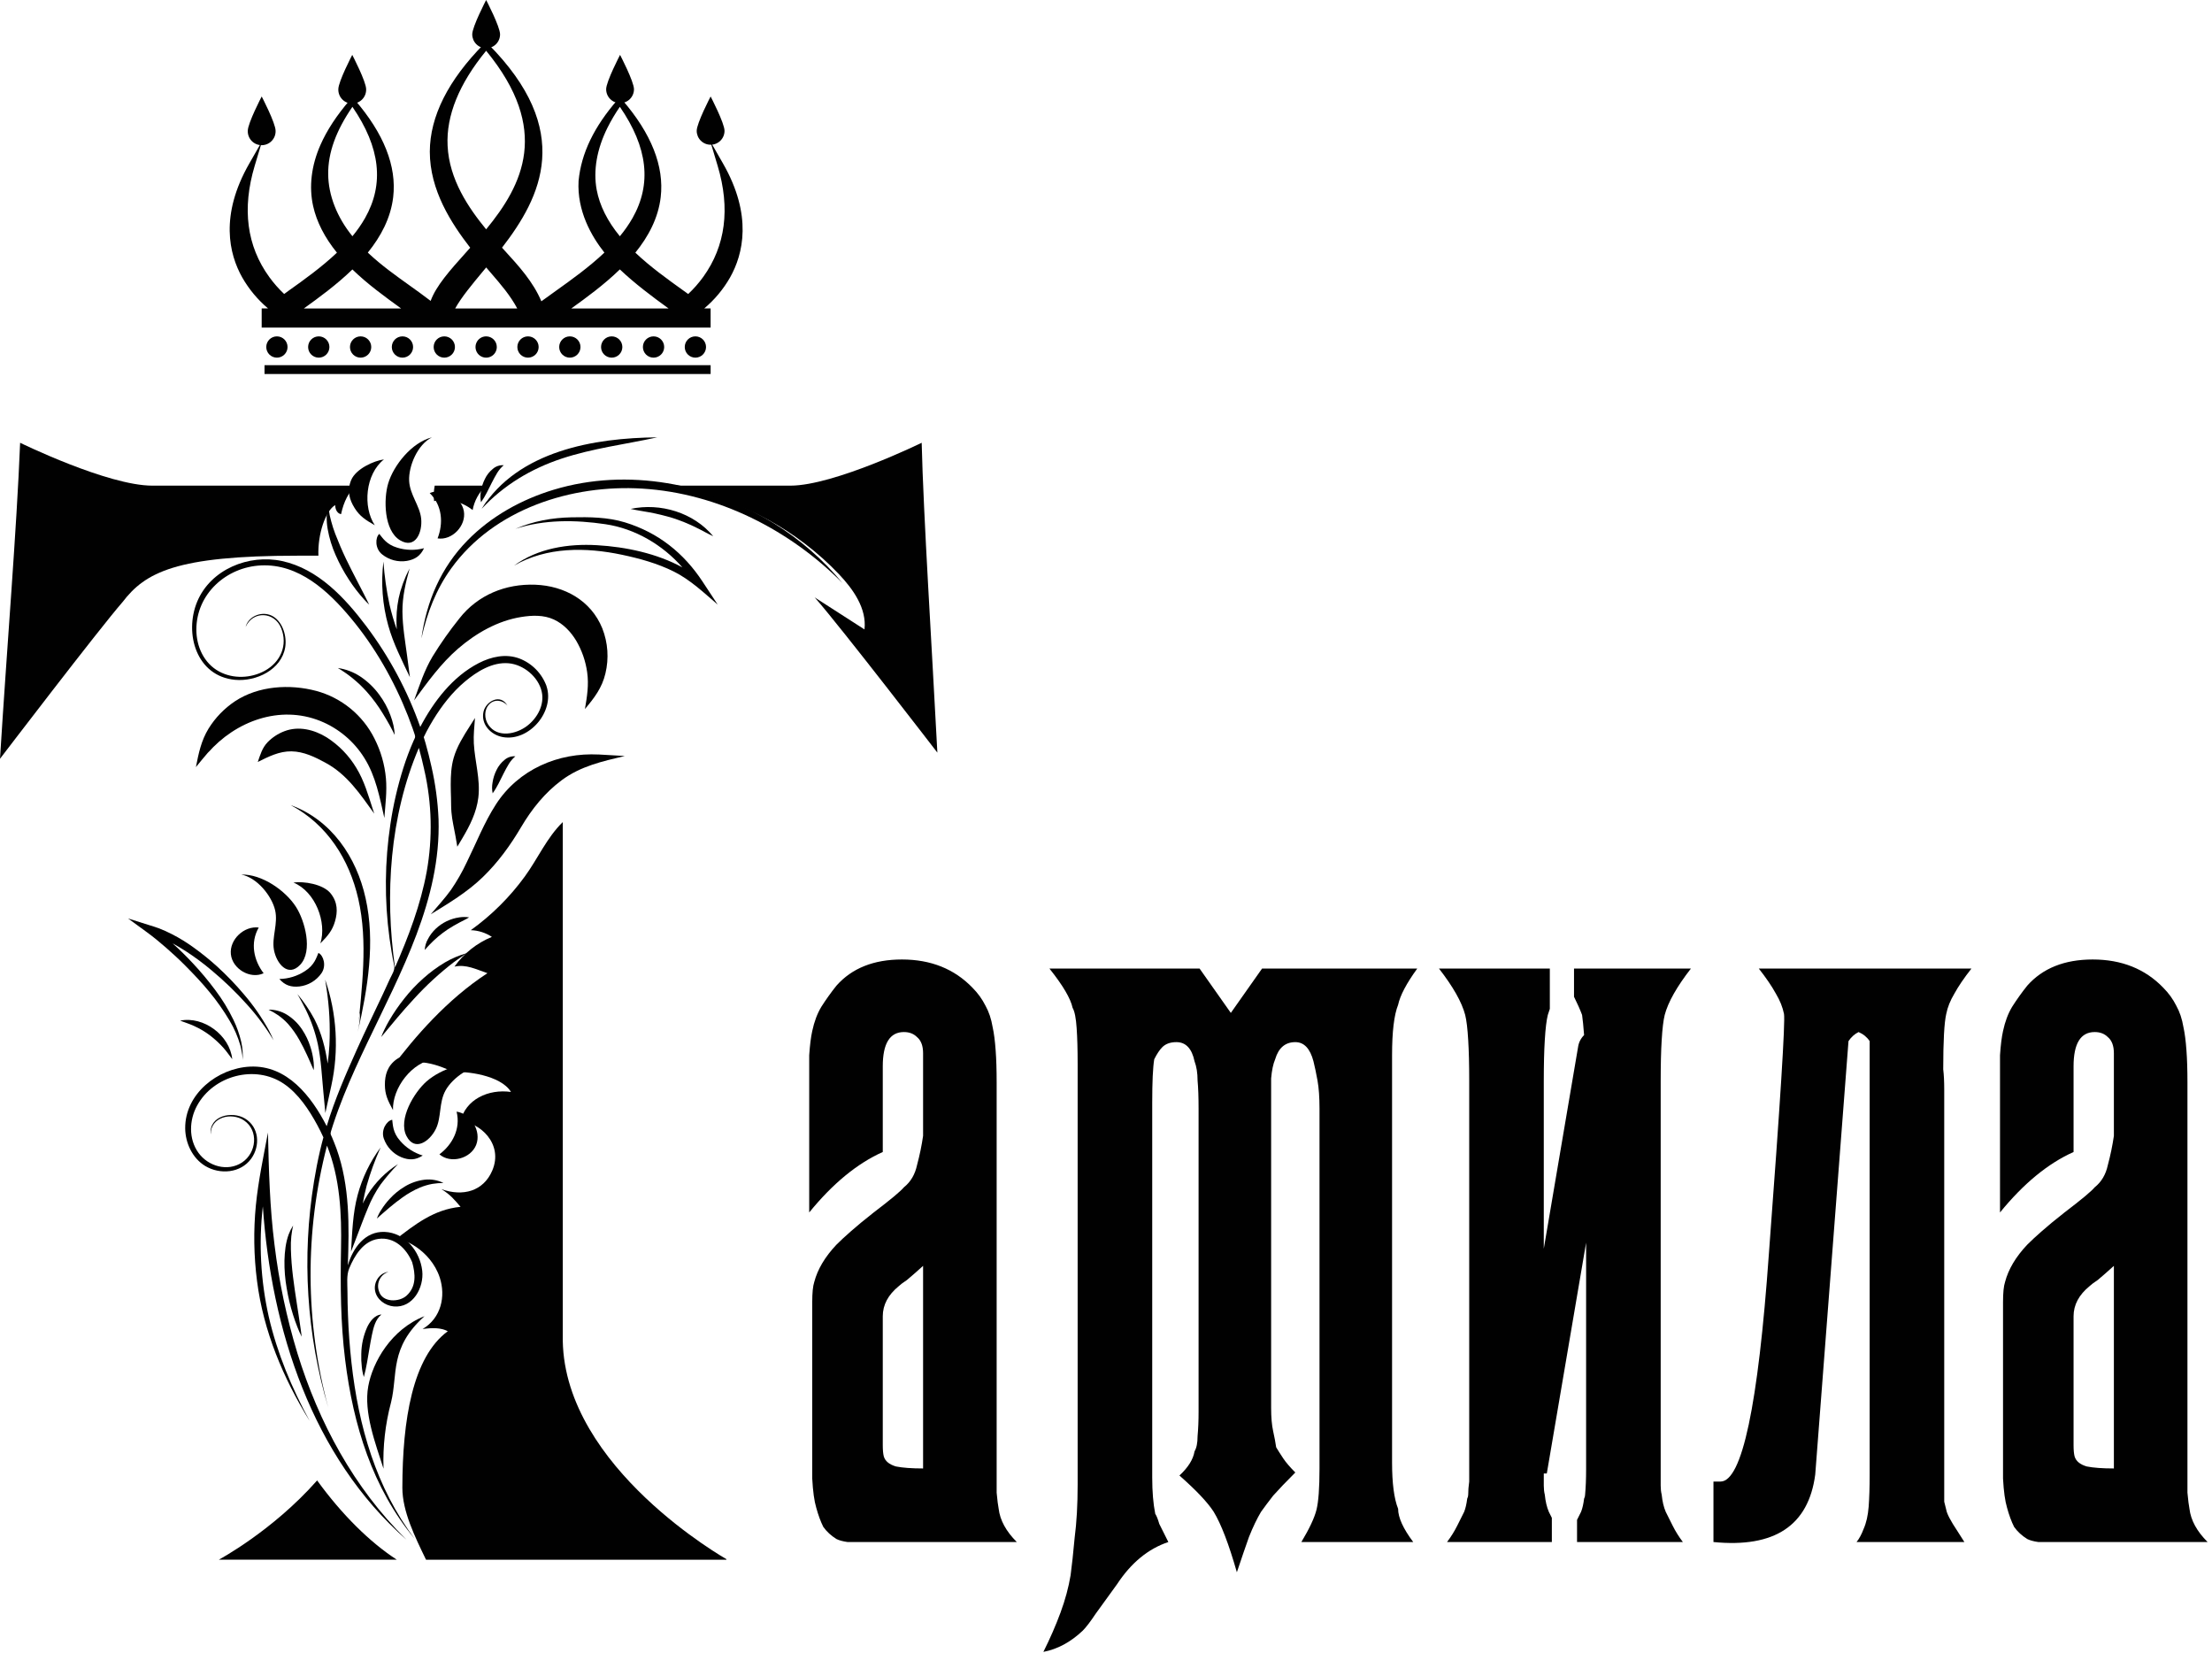 <?xml version="1.0" encoding="UTF-8"?> <svg xmlns="http://www.w3.org/2000/svg" width="439" height="328" viewBox="0 0 439 328" fill="none"> <path d="M179.398 204.8C176.598 204.8 175.198 207.067 175.198 211.6V228.6C170.132 230.867 165.265 234.867 160.598 240.6V216.4C160.598 213.734 160.598 211.4 160.598 209.4C160.732 207.4 160.932 205.8 161.198 204.6C161.598 202.734 162.198 201.134 162.998 199.8C163.932 198.334 164.932 196.934 165.998 195.6C169.065 192.134 173.398 190.4 178.998 190.4C184.732 190.4 189.398 192.267 192.998 196C194.065 197.067 194.932 198.267 195.598 199.6C196.265 200.8 196.732 202.2 196.998 203.8C197.265 205 197.465 206.534 197.598 208.4C197.732 210.134 197.798 212.267 197.798 214.8V290.2C197.798 292.6 197.798 294.6 197.798 296.2C197.932 297.667 198.065 298.734 198.198 299.4C198.465 301.667 199.665 303.867 201.798 306H171.598C170.265 306 169.132 306 168.198 306C167.265 305.867 166.532 305.667 165.998 305.4C164.932 304.734 164.065 303.934 163.398 303C162.865 301.934 162.398 300.667 161.998 299.2C161.598 297.867 161.332 295.934 161.198 293.4C161.198 290.867 161.198 287.734 161.198 284V265.4C161.198 262.467 161.198 260.134 161.198 258.4C161.198 256.534 161.332 255.2 161.598 254.4C162.265 251.867 163.732 249.4 165.998 247C166.798 246.2 167.732 245.334 168.798 244.4C169.998 243.334 171.532 242.067 173.398 240.6C176.732 238.067 178.732 236.4 179.398 235.6C180.732 234.534 181.598 233.067 181.998 231.2C182.532 229.2 182.932 227.267 183.198 225.4V209C183.198 207.534 182.798 206.467 181.998 205.8C181.332 205.134 180.465 204.8 179.398 204.8ZM175.198 283.4C175.198 284.734 175.198 285.867 175.198 286.8C175.198 287.734 175.265 288.467 175.398 289C175.665 289.934 176.465 290.6 177.798 291C179.132 291.267 180.932 291.4 183.198 291.4V251.2C181.865 252.4 180.798 253.334 179.998 254C179.198 254.534 178.665 254.934 178.398 255.2C176.265 256.934 175.198 258.934 175.198 261.2V283.4Z" fill="#010101"></path> <path d="M261.873 220C261.873 217.734 261.74 215.867 261.473 214.4C261.207 212.934 260.94 211.667 260.673 210.6C260.007 208.067 258.807 206.8 257.073 206.8C255.073 206.8 253.74 207.934 253.073 210.2C252.673 211.134 252.407 212.4 252.273 214C252.273 215.6 252.273 217.334 252.273 219.2V279.4C252.273 281.267 252.407 282.8 252.673 284C252.94 285.2 253.14 286.267 253.273 287.2C253.673 287.867 254.14 288.6 254.673 289.4C255.207 290.2 256.007 291.134 257.073 292.2C255.207 294.067 253.74 295.6 252.673 296.8C251.74 298 250.94 299.067 250.273 300C249.473 301.334 248.673 303 247.873 305C247.207 306.867 246.407 309.2 245.473 312C243.873 306.4 242.34 302.4 240.873 300C239.673 298.134 237.407 295.734 234.073 292.8C235.807 291.2 236.807 289.6 237.073 288C237.473 287.334 237.673 286.334 237.673 285C237.807 283.534 237.873 281.934 237.873 280.2V220C237.873 217.734 237.807 215.867 237.673 214.4C237.673 212.934 237.473 211.667 237.073 210.6C236.54 208.067 235.34 206.8 233.473 206.8C232.273 206.8 231.34 207.134 230.673 207.8C230.14 208.334 229.607 209.134 229.073 210.2C228.807 211.8 228.673 214.667 228.673 218.8V293.2C228.673 296 228.873 298.4 229.273 300.4C229.54 300.8 229.807 301.467 230.073 302.4C230.473 303.2 231.073 304.4 231.873 306C227.873 307.334 224.473 310.134 221.673 314.4C219.94 316.8 218.54 318.734 217.473 320.2C216.407 321.8 215.54 322.934 214.873 323.6C212.473 325.867 209.873 327.267 207.073 327.8C208.407 325.134 209.54 322.534 210.473 320C211.407 317.467 212.073 315 212.473 312.6C212.74 310.6 213.007 308.134 213.273 305.2C213.673 302.134 213.873 298.6 213.873 294.6V211.2C213.873 208.267 213.807 205.867 213.673 204C213.54 202 213.273 200.667 212.873 200C212.473 198.134 210.94 195.534 208.273 192.2H238.073L244.273 201L250.473 192.2H281.273C279.14 195.134 277.873 197.534 277.473 199.4C276.673 201.4 276.273 204.734 276.273 209.4V290.2C276.273 294.334 276.673 297.4 277.473 299.4C277.473 301.134 278.473 303.334 280.473 306H258.273C259.873 303.334 260.873 301.2 261.273 299.6C261.673 298 261.873 295.267 261.873 291.4V220Z" fill="#010101"></path> <path d="M313.184 207.8C313.318 206.867 313.718 206.067 314.384 205.4C314.251 203.667 314.118 202.334 313.984 201.4C313.584 200.334 313.051 199.134 312.384 197.8V192.2H335.584C332.784 195.8 331.051 198.867 330.384 201.4C330.118 202.467 329.918 204.134 329.784 206.4C329.651 208.534 329.584 211.267 329.584 214.6V294.8C329.584 295.467 329.651 296.067 329.784 296.6C329.918 297.934 330.184 299.067 330.584 300L331.984 302.8C332.518 303.867 333.184 304.934 333.984 306H312.984V301.6L313.784 300C314.051 299.334 314.251 298.467 314.384 297.4C314.518 297.134 314.584 296.867 314.584 296.6C314.718 295.134 314.784 293.467 314.784 291.6V246.6L306.984 292.4H306.384V294.8C306.384 295.467 306.451 296.067 306.584 296.6C306.718 297.934 306.984 299.067 307.384 300L307.984 301.2V306H287.184C287.984 304.934 288.651 303.867 289.184 302.8L290.584 300C290.851 299.334 291.051 298.467 291.184 297.4C291.318 297.134 291.384 296.867 291.384 296.6C291.384 295.8 291.451 294.934 291.584 294V214.6C291.584 211.267 291.518 208.534 291.384 206.4C291.251 204.134 291.051 202.467 290.784 201.4C290.118 198.867 288.384 195.8 285.584 192.2H307.584V200.2L307.184 201.4C306.918 202.467 306.718 204.134 306.584 206.4C306.451 208.534 306.384 211.267 306.384 214.6V247.8L313.184 207.8Z" fill="#010101"></path> <path d="M340.058 294H341.458C345.724 294 348.924 278.934 351.058 248.8C353.324 218.667 354.324 202.8 354.058 201.2C353.791 199.867 353.258 198.534 352.458 197.2C351.658 195.734 350.524 194.067 349.058 192.2H391.258C389.791 194.067 388.658 195.734 387.858 197.2C387.058 198.534 386.524 199.867 386.258 201.2C385.858 202.934 385.658 206.6 385.658 212.2C385.791 213.267 385.858 214.6 385.858 216.2V298L386.258 299.6C386.391 300.4 387.124 301.8 388.458 303.8L389.858 306H368.458C368.991 305.334 369.458 304.467 369.858 303.4C370.391 302.2 370.724 300.734 370.858 299C370.991 297.267 371.058 295.134 371.058 292.6V206.6C370.524 205.8 369.791 205.2 368.858 204.8C368.058 205.2 367.391 205.8 366.858 206.6L360.258 292.6C358.924 302.734 352.191 307.2 340.058 306V294Z" fill="#010101"></path> <path d="M415.727 204.8C412.927 204.8 411.527 207.067 411.527 211.6V228.6C406.46 230.867 401.593 234.867 396.927 240.6V216.4C396.927 213.734 396.927 211.4 396.927 209.4C397.06 207.4 397.26 205.8 397.527 204.6C397.927 202.734 398.527 201.134 399.327 199.8C400.26 198.334 401.26 196.934 402.327 195.6C405.393 192.134 409.727 190.4 415.327 190.4C421.06 190.4 425.727 192.267 429.327 196C430.393 197.067 431.26 198.267 431.927 199.6C432.593 200.8 433.06 202.2 433.327 203.8C433.593 205 433.793 206.534 433.927 208.4C434.06 210.134 434.127 212.267 434.127 214.8V290.2C434.127 292.6 434.127 294.6 434.127 296.2C434.26 297.667 434.393 298.734 434.527 299.4C434.793 301.667 435.993 303.867 438.127 306H407.927C406.593 306 405.46 306 404.527 306C403.593 305.867 402.86 305.667 402.327 305.4C401.26 304.734 400.393 303.934 399.727 303C399.193 301.934 398.727 300.667 398.327 299.2C397.927 297.867 397.66 295.934 397.527 293.4C397.527 290.867 397.527 287.734 397.527 284V265.4C397.527 262.467 397.527 260.134 397.527 258.4C397.527 256.534 397.66 255.2 397.927 254.4C398.593 251.867 400.06 249.4 402.327 247C403.127 246.2 404.06 245.334 405.127 244.4C406.327 243.334 407.86 242.067 409.727 240.6C413.06 238.067 415.06 236.4 415.727 235.6C417.06 234.534 417.927 233.067 418.327 231.2C418.86 229.2 419.26 227.267 419.527 225.4V209C419.527 207.534 419.127 206.467 418.327 205.8C417.66 205.134 416.793 204.8 415.727 204.8ZM411.527 283.4C411.527 284.734 411.527 285.867 411.527 286.8C411.527 287.734 411.593 288.467 411.727 289C411.993 289.934 412.793 290.6 414.127 291C415.46 291.267 417.26 291.4 419.527 291.4V251.2C418.193 252.4 417.127 253.334 416.327 254C415.527 254.534 414.993 254.934 414.727 255.2C412.593 256.934 411.527 258.934 411.527 261.2V283.4Z" fill="#010101"></path> <path d="M73.992 160.587C73.075 157.773 72.28 154.924 70.717 152.379C69.26 149.944 67.26 147.88 64.873 146.348C62.368 144.793 59.28 144.01 56.44 145.103C55.19 145.577 54.059 146.317 53.123 147.271C52.039 148.393 51.662 149.758 51.159 151.204C53.29 150.152 55.411 149.056 57.854 149.097C60.297 149.138 62.5 150.225 64.575 151.347C68.914 153.685 71.459 157.568 74.279 161.461L73.987 160.584C73.534 159.176 74.089 160.882 73.992 160.587Z" fill="#010101"></path> <path d="M41.259 149.394C46.77 143.106 55.504 139.845 63.557 143.065C67.188 144.531 70.259 147.114 72.324 150.44C74.585 154.058 75.348 158.222 76.28 162.318C76.47 159.724 76.824 157.085 76.596 154.481C76.348 151.707 75.569 149.006 74.302 146.525C73.15 144.233 71.528 142.209 69.541 140.586C67.554 138.963 65.248 137.778 62.772 137.107C57.486 135.704 51.291 136.087 46.648 139.152C44.524 140.565 42.73 142.419 41.388 144.587C39.927 146.966 39.41 149.52 38.881 152.226C39.664 151.276 40.429 150.309 41.242 149.382C42.302 148.202 40.707 150.022 41.259 149.394Z" fill="#010101"></path> <path d="M36.791 191.642C38.443 193.31 40.064 195.008 41.549 196.828C43.035 198.617 44.376 200.523 45.558 202.526C46.486 204.071 47.208 205.732 47.705 207.465C47.863 208.07 47.987 208.683 48.077 209.302C48.129 209.641 48.138 209.995 48.164 210.34C48.182 209.831 48.199 209.335 48.164 208.826C48.125 208.123 48.028 207.424 47.872 206.737C47.523 205.242 47.011 203.789 46.344 202.406C45.334 200.306 44.116 198.312 42.709 196.454C41.318 194.587 39.822 192.799 38.229 191.101C36.988 189.774 35.693 188.499 34.343 187.276L34.243 187.188C35.196 187.714 36.128 188.269 37.043 188.866C38.772 189.998 40.431 191.234 42.01 192.568C44.487 194.631 46.81 196.871 48.962 199.271C50.976 201.473 52.761 203.874 54.292 206.436C54.02 205.784 53.707 205.144 53.392 204.522C51.992 201.958 50.327 199.547 48.424 197.331C46.751 195.347 44.948 193.477 43.027 191.732C41.579 190.423 40.059 189.196 38.475 188.056C37.102 187.054 35.653 186.161 34.141 185.385C33.273 184.934 32.38 184.534 31.465 184.187C30.801 183.945 30.126 183.743 29.451 183.533L25.422 182.262L25.638 182.42L29.188 185.014C30.471 185.949 31.695 186.963 32.891 188.004C34.229 189.172 35.544 190.379 36.791 191.642Z" fill="#010101"></path> <path d="M108.47 136.169C108.017 134.917 107.3 133.777 106.366 132.827C105.433 131.876 104.305 131.139 103.061 130.664C100.381 129.671 97.489 130.311 95.019 131.582C89.839 134.247 86.066 139.194 83.404 144.252C80.882 137.092 77.28 130.361 72.721 124.291C68.484 118.669 63.148 112.881 55.972 111.332C49.383 109.915 41.823 112.965 39.138 119.382C36.508 125.7 38.986 134.209 46.668 134.907C50.823 135.284 55.87 132.917 56.603 128.438C56.951 126.322 56.153 123.552 54.265 122.363C52.22 121.08 49.318 122.176 48.746 124.408C50.224 121.133 54.476 121.378 55.794 124.63C57.164 128.023 55.674 131.395 52.553 133.104C49.795 134.615 46.285 134.761 43.495 133.256C40.47 131.626 38.977 128.289 38.968 124.957C38.968 117.854 44.894 112.539 51.785 112.203C59.294 111.84 65.138 117.272 69.609 122.629C74.41 128.37 78.223 135.088 80.959 142.04C81.289 142.879 81.604 143.726 81.902 144.576C82.043 144.979 82.18 145.383 82.314 145.786C82.493 146.321 82.314 146.478 82.089 146.975C81.31 148.748 80.627 150.561 80.044 152.407C78.906 156.02 78.052 159.716 77.493 163.462C76.344 170.995 76.281 178.655 77.306 186.207C77.557 188.03 77.861 189.848 78.238 191.651C78.416 192.504 77.741 193.459 77.385 194.245C76.931 195.247 76.471 196.245 76.006 197.241C74.317 200.864 72.543 204.449 70.904 208.093C68.642 213.125 66.43 218.186 64.838 223.472C61.793 217.54 56.965 211.304 49.611 211.661C43.182 211.971 36.71 217.078 36.754 223.884C36.774 226.806 38.182 229.839 40.736 231.382C43.658 233.135 47.749 232.805 49.841 229.944C51.694 227.393 51.452 223.647 48.599 221.944C46.057 220.424 41.417 221.391 41.82 225.111C41.782 221.631 45.949 220.67 48.413 222.326C51.39 224.325 50.911 228.787 48.036 230.681C45.16 232.574 41.3 231.429 39.377 228.752C37.408 226.008 37.537 222.277 39.112 219.401C42.384 213.4 50.665 211.22 56.323 215.059C59.221 217.017 61.343 220.246 62.979 223.27C63.41 224.065 63.811 224.875 64.183 225.701C63.94 226.578 63.715 227.487 63.505 228.387C63.038 230.386 62.652 232.405 62.322 234.433C59.867 249.436 60.838 264.801 65.162 279.377C60.554 262.348 60.462 244.413 64.896 227.338C67.496 233.839 67.818 240.835 67.681 247.757C67.543 255.141 67.584 262.452 68.493 269.795C70.097 282.761 73.884 295.264 82.355 305.43C74.612 295.203 71.152 282.997 69.752 270.386C69.405 267.25 69.168 264.1 69.06 260.95C68.998 259.392 68.963 257.833 68.958 256.275C68.958 254.794 68.738 253.096 69.302 251.714C70.346 249.163 72.116 246.244 75.12 245.843C78.294 245.42 80.672 247.778 81.803 250.486C82.446 252.76 82.68 255.305 80.69 257.105C79.229 258.443 75.857 258.505 75.211 256.228C75.074 255.852 75.014 255.452 75.036 255.052C75.057 254.652 75.159 254.261 75.336 253.901C75.513 253.542 75.76 253.222 76.063 252.96C76.367 252.699 76.72 252.501 77.101 252.38C75.307 252.579 74.121 254.408 74.442 256.146C74.764 257.885 76.435 259.086 78.139 259.247C81.955 259.606 84.17 255.492 83.799 252.175C83.366 248.324 80.406 244.625 76.342 244.458C72.423 244.297 70.012 247.702 69.037 251.097C69.299 243.31 69.454 235.403 66.792 227.96C66.5 227.186 66.208 226.42 65.886 225.669C65.659 225.158 65.518 225.053 65.691 224.5C65.829 224.054 65.97 223.607 66.114 223.159C66.746 221.231 67.453 219.326 68.207 217.438C69.641 213.861 71.26 210.361 72.917 206.883C79.562 192.925 87.527 178.504 87.036 162.559C86.883 159.045 86.412 155.552 85.628 152.124C85.292 150.566 84.886 149.012 84.459 147.481C84.342 147.078 84.222 146.677 84.097 146.28C84.292 145.89 84.486 145.501 84.681 145.111C85.093 144.337 85.529 143.571 85.984 142.823C87.703 140.012 89.745 137.37 92.278 135.246C94.648 133.256 97.722 131.333 100.948 131.62C103.914 131.883 106.848 134.311 107.511 137.248C108.096 139.845 106.667 142.455 104.642 144.021C102.474 145.701 98.722 146.508 96.919 143.834C96.095 142.616 96.042 140.836 97.109 139.743C98.099 138.709 99.765 138.867 100.717 140.035C99.318 137.517 96.416 139.197 95.96 141.23C95.394 143.755 97.442 145.862 99.812 146.271C105.045 147.177 110.132 141.157 108.464 136.175C107.929 134.554 108.914 137.493 108.47 136.169ZM84.217 152.825C85.718 159.431 85.879 166.271 84.69 172.941C83.48 179.539 81.075 185.859 78.393 191.984C76.33 177.575 77.356 161.901 83.13 148.407C83.533 149.868 83.889 151.344 84.217 152.825C84.471 154.041 84.062 152.174 84.205 152.825H84.217Z" fill="#010101"></path> <path d="M74.691 245.932C74.691 245.932 74.699 245.927 74.691 245.932V245.932Z" fill="#010101"></path> <path d="M139.455 115.447C135.7 109.725 130.616 105.678 124.035 103.662C120.625 102.616 116.964 102.584 113.428 102.657C109.533 102.742 105.872 103.396 102.289 104.945C108.017 103.06 114.232 103.148 120.152 104.024C126.072 104.901 131.528 108.139 135.426 112.592C130.37 109.822 124.196 108.518 118.478 108.188C112.759 107.858 106.737 108.79 102.012 112.244C108.516 108.495 116.274 108.574 123.428 110.085C126.957 110.83 130.481 111.8 133.722 113.416C137.015 115.058 139.668 117.609 142.439 119.982L139.455 115.447C139.774 115.929 138.798 114.427 139.455 115.447Z" fill="#010101"></path> <path d="M118.881 149.733C110.804 149.278 102.891 152.688 98.427 159.616C96.103 163.207 94.537 167.251 92.65 171.076C91.755 172.991 90.706 174.829 89.511 176.573C88.287 178.27 86.846 179.828 85.496 181.426C89.123 179.194 92.726 177.043 95.805 174.065C98.827 171.143 101.276 167.768 103.403 164.163C105.53 160.557 108.125 157.31 111.494 154.812C115.272 152.015 119.512 151.095 123.995 150.017L118.893 149.725C116.067 149.576 120.438 149.824 118.881 149.733Z" fill="#010101"></path> <path d="M94.268 142.475L93.266 144.058C91.989 146.06 90.701 148.082 90.037 150.388C89.543 152.1 89.453 153.923 89.453 155.7C89.453 156.576 89.485 157.474 89.511 158.359C89.54 159.291 89.511 160.232 89.593 161.161C89.722 162.798 90.137 164.39 90.414 166.006C90.528 166.678 90.642 167.347 90.759 168.019L91.787 166.295C93.266 163.817 94.578 161.176 94.932 158.274C95.37 154.648 94.233 151.109 94.037 147.509C93.947 145.829 94.149 144.143 94.268 142.475Z" fill="#010101"></path> <path d="M84.249 261.18C77.624 263.795 73.957 270.297 73.086 275.086C72.137 280.302 74.547 286.526 76.114 291.449C75.962 287.017 76.464 282.586 77.604 278.3C79.004 272.661 77.236 267.497 84.249 261.18Z" fill="#010101"></path> <path d="M116.087 140.7C117.943 138.5 119.477 136.507 120.152 133.649C120.874 130.668 120.658 127.537 119.533 124.684C117.297 119.173 112.029 116.257 106.258 116.032C100.376 115.801 94.821 118.051 91.168 122.726C89.237 125.129 87.46 127.651 85.847 130.277C84.214 133.015 83.252 136.004 82.183 138.988C84.868 135.35 87.466 131.697 90.908 128.719C94.47 125.648 98.766 123.182 103.455 122.434C105.609 122.089 107.888 122.002 109.913 122.931C111.81 123.807 113.297 125.379 114.358 127.147C115.487 129.071 116.226 131.199 116.532 133.409C116.888 135.905 116.511 138.242 116.087 140.7C116.149 140.63 116.362 139.122 116.087 140.7Z" fill="#010101"></path> <path d="M80.567 305.426C70.246 295.278 63.26 282.272 59.026 268.538C56.887 261.515 55.366 254.319 54.482 247.032C53.538 239.61 53.348 232.196 53.181 224.742C52.287 229.537 51.259 234.329 50.779 239.192C50.29 244.192 50.369 249.232 51.013 254.214C52.281 264.175 56.214 273.479 61.454 281.974C57.901 275.411 55.011 268.556 53.333 261.262C51.725 254.087 51.33 246.693 52.164 239.388C53.818 263.664 61.886 289.063 80.678 305.546L80.561 305.429C77.957 302.864 80.605 305.467 80.567 305.426Z" fill="#010101"></path> <path d="M90.093 190.915C87.207 193.128 84.527 195.597 82.084 198.291C79.839 200.701 77.753 203.258 75.655 205.783C75.838 205.285 76.047 204.797 76.283 204.322C76.576 203.714 76.891 203.121 77.227 202.536C78.122 201.004 79.127 199.539 80.234 198.153C81.364 196.716 82.62 195.382 83.986 194.168C85.319 192.967 86.766 191.9 88.308 190.982C89.672 190.187 91.132 189.567 92.653 189.139C91.794 189.726 90.926 190.296 90.093 190.915Z" fill="#010101"></path> <path d="M80.298 235.479C79.196 236.138 78.196 236.957 77.332 237.907C76.726 238.557 76.183 239.263 75.707 240.014C75.334 240.573 75.027 241.174 74.793 241.805C76.458 240.344 78.103 238.862 79.915 237.594C80.983 236.827 82.13 236.177 83.337 235.657C84.125 235.335 84.943 235.093 85.78 234.935C86.516 234.817 87.26 234.753 88.006 234.745C86.855 234.179 85.565 233.953 84.29 234.097C82.875 234.264 81.513 234.735 80.298 235.479V235.479Z" fill="#010101"></path> <path d="M59.958 204.299C60.674 205.366 61.23 206.531 61.609 207.759C61.885 208.605 62.081 209.474 62.193 210.357C62.293 211.022 62.315 211.697 62.26 212.367C61.384 210.342 60.507 208.297 59.414 206.374C58.776 205.224 58.014 204.146 57.144 203.16C56.564 202.534 55.922 201.97 55.227 201.477C54.61 201.054 53.963 200.679 53.289 200.354C54.573 200.333 55.836 200.678 56.93 201.348C58.141 202.101 59.174 203.108 59.958 204.299V204.299Z" fill="#010101"></path> <path d="M69.895 134.523C70.401 134.953 70.912 135.371 71.392 135.829C71.871 136.288 72.35 136.794 72.806 137.29C73.999 138.638 75.068 140.092 76 141.632C76.453 142.372 76.894 143.114 77.312 143.871C77.507 144.224 77.697 144.578 77.879 144.934C77.966 145.107 78.054 145.279 78.136 145.454C78.204 145.572 78.254 145.701 78.282 145.834C78.312 145.709 78.319 145.579 78.302 145.452C78.302 145.285 78.282 145.118 78.261 144.949C78.22 144.613 78.162 144.28 78.089 143.95C77.934 143.253 77.728 142.57 77.472 141.904C76.94 140.474 76.209 139.125 75.301 137.898C74.251 136.449 72.948 135.201 71.456 134.213C70.125 133.347 68.621 132.782 67.049 132.557C68.043 133.145 68.994 133.802 69.895 134.523V134.523Z" fill="#010101"></path> <path d="M100.124 150.8C99.455 151.338 98.916 152.02 98.546 152.796C98.148 153.578 97.88 154.42 97.752 155.288C97.62 155.996 97.627 156.722 97.772 157.427C98.649 156.226 99.257 154.859 99.917 153.544C100.247 152.88 100.604 152.237 100.983 151.6C101.332 151.029 101.769 150.516 102.278 150.081C101.889 150.051 101.498 150.099 101.128 150.223C100.759 150.346 100.417 150.542 100.124 150.8Z" fill="#010101"></path> <path d="M97.816 93.042C97.145 93.579 96.606 94.261 96.238 95.038C95.839 95.82 95.57 96.662 95.443 97.531C95.31 98.238 95.316 98.965 95.461 99.67C96.323 98.469 96.945 97.101 97.606 95.786C97.936 95.123 98.295 94.48 98.672 93.843C99.022 93.272 99.459 92.76 99.967 92.323C99.578 92.293 99.188 92.341 98.818 92.464C98.449 92.588 98.108 92.784 97.816 93.042V93.042Z" fill="#010101"></path> <path d="M66.623 110.184C65.885 108.535 65.352 106.8 65.036 105.021C64.883 104.177 64.818 103.319 64.841 102.461C64.858 102.037 64.899 101.625 64.954 101.205C65.006 100.892 65.073 100.582 65.156 100.275C65.182 100.518 65.206 100.76 65.235 101C65.335 101.836 65.503 102.663 65.738 103.472C65.961 104.305 66.226 105.126 66.532 105.932C67.193 107.639 67.906 109.316 68.698 110.964C70.159 114.006 71.795 116.957 73.276 119.988C72.946 119.695 72.642 119.365 72.341 119.041C71.188 117.779 70.142 116.421 69.218 114.982C68.223 113.456 67.355 111.852 66.623 110.184V110.184Z" fill="#010101"></path> <path d="M57.816 245.315C57.898 244.598 58.017 243.886 58.175 243.182C57.823 243.734 57.529 244.322 57.298 244.935C56.688 246.592 56.504 248.374 56.454 250.127C56.426 251.979 56.576 253.83 56.901 255.653C57.196 257.434 57.617 259.191 58.16 260.913C58.412 261.717 58.692 262.511 59.002 263.294C59.255 263.965 59.547 264.619 59.879 265.255C59.814 264.738 59.744 264.22 59.671 263.706C59.183 260.238 58.573 256.79 58.146 253.315C57.927 251.521 57.781 249.721 57.731 247.912C57.702 247.046 57.73 246.178 57.816 245.315Z" fill="#010101"></path> <path d="M91.142 182.045C89.399 182.297 87.776 183.08 86.493 184.286C85.86 184.88 85.332 185.576 84.933 186.346C84.551 187.009 84.334 187.754 84.298 188.518C84.591 188.167 84.9 187.834 85.213 187.504C86.309 186.345 87.532 185.314 88.86 184.43C89.614 183.933 90.394 183.492 91.197 183.062C91.826 182.717 92.498 182.425 93.106 182.045C92.455 181.943 91.793 181.943 91.142 182.045Z" fill="#010101"></path> <path d="M75.707 260.854C74.334 260.924 73.37 262.285 72.85 263.41C72.117 265.068 71.726 266.857 71.701 268.67C71.669 269.531 71.704 270.392 71.806 271.247C71.87 271.929 72.006 272.602 72.213 273.255C72.484 272.288 72.677 271.297 72.856 270.306C73.177 268.518 73.44 266.718 73.805 264.939C74.115 263.483 74.483 261.815 75.707 260.854Z" fill="#010101"></path> <path d="M71.006 204.77C71.775 196.054 73.078 187.03 71.108 178.378C69.317 170.509 64.914 163.59 57.684 159.762C65.755 162.684 70.752 170.056 72.558 178.241C74.513 187.013 72.976 196.135 71.006 204.77C71.669 201.877 71.591 198.117 71.006 204.77Z" fill="#010101"></path> <path d="M95.595 100.966C102.792 89.459 117.925 86.899 130.446 86.785C124.103 88.173 117.66 88.953 111.471 91.005C105.375 93.027 99.981 96.264 95.595 100.966C97.372 98.123 96.498 99.993 95.595 100.966Z" fill="#010101"></path> <path d="M64.791 196.072C65.363 199.819 65.559 203.614 65.375 207.401C65.311 208.628 65.188 209.844 65.027 211.053C64.58 207.994 63.815 205.013 62.398 202.234C61.446 200.466 60.316 198.799 59.025 197.261C59.61 198.301 60.194 199.342 60.717 200.42C61.781 202.595 62.578 204.891 63.09 207.258C63.733 210.323 63.867 213.473 64.165 216.585C64.3 218.011 64.435 219.438 64.572 220.866C64.961 219.054 65.358 217.241 65.761 215.428C67.288 208.435 66.862 201.156 64.531 194.389C64.615 194.944 64.706 195.511 64.791 196.072Z" fill="#010101"></path> <path d="M72.955 237.075C72.607 237.642 72.291 238.226 71.996 238.828C72.201 237.642 72.452 236.464 72.765 235.293C73.5 232.695 74.427 230.156 75.538 227.695C73.441 230.524 71.896 233.722 70.982 237.122C69.992 240.798 69.904 244.594 69.667 248.369L70.544 246.095C71.383 243.951 72.148 241.774 73.042 239.667C73.697 238.044 74.53 236.498 75.526 235.059C76.594 233.637 77.752 232.284 78.992 231.009C76.552 232.555 74.489 234.628 72.955 237.075V237.075Z" fill="#010101"></path> <path d="M79.868 121.363C79.848 118.441 80.508 115.612 81.292 112.816C81.046 113.304 80.786 113.786 80.57 114.277C80.132 115.287 79.756 116.324 79.445 117.38C78.948 119.167 78.693 121.013 78.685 122.868C78.685 123.54 78.685 124.212 78.741 124.884C78.172 123.29 77.696 121.665 77.315 120.016C76.704 117.19 76.297 114.324 76.096 111.439C75.577 115.691 75.903 120.004 77.055 124.13C78.048 127.718 79.772 131.035 81.353 134.389C81.172 133.002 80.99 131.613 80.806 130.223C80.418 127.283 79.892 124.346 79.868 121.363Z" fill="#010101"></path> <path d="M35.748 202.536C36.686 202.895 37.636 203.184 38.548 203.611C39.666 204.115 40.723 204.743 41.7 205.484C42.636 206.208 43.507 207.011 44.304 207.886C44.959 208.611 45.49 209.414 46.09 210.18C45.607 205.463 40.412 201.583 35.748 202.536Z" fill="#010101"></path> <path d="M125.155 100.986C126.373 101.278 127.621 101.427 128.848 101.664C130.431 101.957 131.997 102.338 133.538 102.804C135.1 103.31 136.624 103.929 138.096 104.656C139.265 105.211 140.376 105.878 141.547 106.409C137.652 101.722 131.075 99.724 125.155 100.986Z" fill="#010101"></path> <path d="M55.443 194.27C56.556 195.55 57.781 195.927 59.42 195.754C60.289 195.652 61.126 195.367 61.877 194.919C62.629 194.471 63.277 193.869 63.78 193.153C64.852 191.657 64.183 189.548 63.195 189.098C62.792 189.995 62.444 191.482 60.522 192.706C59.01 193.696 57.249 194.238 55.443 194.27V194.27Z" fill="#010101"></path> <path d="M58.733 179.947C60.486 182.656 62.161 188.713 59.572 191.451C57.144 194.029 54.853 191.18 54.365 188.477C53.909 185.964 55.221 183.296 54.599 180.619C53.938 177.782 51.01 174.135 47.878 173.548C52.013 173.428 56.688 176.759 58.733 179.947Z" fill="#010101"></path> <path d="M63.581 187.206C64.902 183.057 62.608 176.938 58.236 175.132C60.229 174.84 64.116 175.424 65.615 177.28C67.041 179.053 67.029 180.941 66.491 182.811C65.954 184.681 65.074 185.681 63.581 187.206Z" fill="#010101"></path> <path d="M51.349 184.06C49.596 187.128 50.382 190.591 52.319 193.133C49.675 194.375 46.11 192.271 45.818 189.349C45.525 186.427 48.442 183.695 51.349 184.06Z" fill="#010101"></path> <path d="M83.895 229.301C82.475 230.23 81.189 230.256 79.664 229.646C78.857 229.309 78.129 228.807 77.528 228.171C76.928 227.535 76.468 226.78 76.178 225.955C75.553 224.222 76.763 222.376 77.841 222.209C77.984 223.185 77.914 224.71 79.43 226.411C80.617 227.775 82.165 228.777 83.895 229.301V229.301Z" fill="#010101"></path> <path d="M84.626 214.62C82.215 216.75 78.942 222.112 80.684 225.457C82.317 228.602 85.298 226.483 86.504 224.017C87.626 221.723 87.089 218.798 88.418 216.393C89.827 213.842 93.64 211.133 96.811 211.426C92.883 210.181 87.466 212.109 84.626 214.62Z" fill="#010101"></path> <path d="M77.993 220.285C77.852 215.931 81.727 210.668 86.423 210.122C84.588 209.283 80.69 208.789 78.738 210.177C76.885 211.495 76.379 213.316 76.385 215.262C76.391 217.208 76.97 218.409 77.993 220.285Z" fill="#010101"></path> <path d="M90.616 220.592C91.463 224.019 89.769 227.14 87.209 229.066C89.427 230.983 93.418 229.928 94.496 227.202C95.575 224.475 93.506 221.03 90.616 220.592Z" fill="#010101"></path> <path d="M84.155 108.785C83.436 110.322 82.358 111.024 80.739 111.307C79.876 111.447 78.993 111.403 78.148 111.179C77.302 110.955 76.514 110.556 75.833 110.007C74.389 108.861 74.457 106.65 75.275 105.945C75.912 106.699 76.651 108.032 78.84 108.68C80.566 109.218 82.409 109.254 84.155 108.785V108.785Z" fill="#010101"></path> <path d="M77.043 95.922C76.114 99.002 76.166 105.273 79.398 107.213C82.443 109.022 83.86 105.656 83.588 102.921C83.334 100.382 81.338 98.175 81.201 95.432C81.058 92.51 82.869 88.208 85.718 86.785C81.727 87.802 78.136 92.293 77.043 95.922Z" fill="#010101"></path> <path d="M74.384 104.23C71.973 100.603 72.496 94.09 76.201 91.168C74.2 91.419 70.626 93.05 69.697 95.259C68.82 97.354 69.346 99.169 70.375 100.811C71.403 102.453 72.528 103.172 74.384 104.23Z" fill="#010101"></path> <path d="M85.28 97.846C87.805 100.315 88.007 103.86 86.841 106.837C89.736 107.299 92.574 104.301 92.056 101.417C91.539 98.533 87.974 96.695 85.28 97.846Z" fill="#010101"></path> <path d="M83.635 126.648C84.664 119.281 87.519 112.622 92.764 107.257C97.462 102.45 103.517 99.099 109.925 97.17C124.608 92.749 140.659 95.937 153.581 103.838C158.734 107.023 163.333 111.028 167.194 115.696C156.766 105.15 142.477 97.889 127.527 96.963C113.455 96.086 98.044 100.998 89.541 112.806C86.525 116.996 84.757 121.642 83.641 126.648C83.822 125.307 83.921 125.356 83.635 126.648Z" fill="#010101"></path> <path d="M143.488 32.436L140.963 28.027L142.424 32.895C144.964 41.369 143.999 48.806 139.558 54.96C138.674 56.179 137.678 57.313 136.583 58.346L135.771 57.762C132.475 55.401 129.074 52.961 126.093 50.138C128.685 46.938 130.637 43.28 131.125 39.125C131.844 32.989 129.269 26.499 123.472 19.798L123.019 20.164L122.578 19.781C117.882 25.169 115.346 30.432 114.826 35.899C114.495 41.848 117.365 46.865 119.951 50.127C116.897 53.016 113.414 55.506 110.364 57.683C109.353 58.408 108.368 59.112 107.441 59.79C105.814 55.927 102.953 52.777 100.18 49.752C99.996 49.551 99.812 49.352 99.631 49.151C107.409 39.09 114.01 25.961 96.878 8.732L96.463 9.144L96.048 8.732C88.933 15.921 85.324 23.109 85.301 30.099C85.301 37.743 89.544 44.279 93.319 49.159L92.442 50.141C89.293 53.648 86.54 56.739 85.468 59.711C84.071 58.639 82.642 57.616 81.242 56.614C78.534 54.679 75.737 52.677 73.262 50.372L72.999 50.123C75.591 46.924 77.546 43.263 78.034 39.107C78.75 32.971 76.175 26.481 70.381 19.781L69.937 20.164L69.496 19.781C66.822 22.881 64.89 25.824 63.584 28.787C61.787 32.877 61.29 37.056 62.147 40.904C62.842 44.022 64.429 47.128 66.869 50.141C63.815 53.028 60.335 55.521 57.273 57.695L56.396 58.34C55.314 57.317 54.329 56.196 53.453 54.992C48.974 48.829 47.998 41.392 50.552 32.886L52.013 28.018L49.48 32.436C43.583 42.728 45.462 50.425 48.08 55.068C49.412 57.398 51.144 59.475 53.196 61.204H51.934V65.003H141.031V61.204H139.768C141.822 59.475 143.555 57.398 144.888 55.068C147.503 50.425 149.385 42.728 143.488 32.436ZM65.133 34.54C65.095 30.326 66.67 25.955 69.94 21.198C75.474 29.26 76.295 36.492 72.447 43.28C71.718 44.55 70.88 45.753 69.943 46.877C66.88 43.111 65.162 38.751 65.133 34.54ZM60.297 61.216C63.219 59.118 66.766 56.54 69.94 53.469C72.912 56.353 76.295 58.814 79.582 61.195L79.609 61.216H60.297ZM88.831 28.901C88.539 22.931 91.125 16.599 96.481 10.074C109.358 25.745 103.728 36.694 96.481 45.507C93.015 41.278 89.144 35.651 88.831 28.901ZM90.333 61.216C91.584 58.972 93.623 56.517 95.929 53.747L96.49 53.072C96.811 53.449 97.132 53.826 97.46 54.203C99.353 56.394 101.299 58.653 102.655 61.216H90.333ZM118.423 37.678C117.707 33.848 118.449 29.578 120.567 25.333C121.287 23.898 122.106 22.515 123.019 21.195C128.571 29.26 129.377 36.489 125.529 43.28C124.797 44.551 123.958 45.756 123.019 46.883C120.556 43.885 119.007 40.791 118.423 37.678V37.678ZM113.376 61.216C116.298 59.115 119.846 56.54 123.019 53.461C125.941 56.239 129.477 58.893 132.662 61.195L132.688 61.216H113.376Z" fill="#010101"></path> <path d="M98.596 68.861C98.596 69.279 98.472 69.687 98.24 70.034C98.008 70.382 97.678 70.653 97.292 70.813C96.906 70.972 96.481 71.014 96.072 70.933C95.662 70.851 95.285 70.65 94.99 70.355C94.694 70.059 94.493 69.683 94.412 69.273C94.33 68.863 94.372 68.438 94.532 68.052C94.692 67.666 94.963 67.336 95.31 67.104C95.657 66.872 96.066 66.748 96.484 66.748C97.044 66.748 97.581 66.971 97.978 67.367C98.374 67.763 98.596 68.3 98.596 68.861V68.861Z" fill="#010101"></path> <path d="M54.956 70.973C56.122 70.973 57.068 70.028 57.068 68.861C57.068 67.694 56.122 66.748 54.956 66.748C53.789 66.748 52.843 67.694 52.843 68.861C52.843 70.028 53.789 70.973 54.956 70.973Z" fill="#010101"></path> <path d="M63.263 70.973C64.43 70.973 65.376 70.028 65.376 68.861C65.376 67.694 64.43 66.748 63.263 66.748C62.096 66.748 61.15 67.694 61.15 68.861C61.15 70.028 62.096 70.973 63.263 70.973Z" fill="#010101"></path> <path d="M71.567 70.973C72.734 70.973 73.68 70.028 73.68 68.861C73.68 67.694 72.734 66.748 71.567 66.748C70.4 66.748 69.455 67.694 69.455 68.861C69.455 70.028 70.4 70.973 71.567 70.973Z" fill="#010101"></path> <path d="M79.872 70.973C81.039 70.973 81.984 70.028 81.984 68.861C81.984 67.694 81.039 66.748 79.872 66.748C78.705 66.748 77.759 67.694 77.759 68.861C77.759 70.028 78.705 70.973 79.872 70.973Z" fill="#010101"></path> <path d="M88.177 70.973C89.343 70.973 90.289 70.028 90.289 68.861C90.289 67.694 89.343 66.748 88.177 66.748C87.01 66.748 86.064 67.694 86.064 68.861C86.064 70.028 87.01 70.973 88.177 70.973Z" fill="#010101"></path> <path d="M138.009 70.973C139.176 70.973 140.122 70.028 140.122 68.861C140.122 67.694 139.176 66.748 138.009 66.748C136.842 66.748 135.897 67.694 135.897 68.861C135.897 70.028 136.842 70.973 138.009 70.973Z" fill="#010101"></path> <path d="M129.705 70.973C130.871 70.973 131.817 70.028 131.817 68.861C131.817 67.694 130.871 66.748 129.705 66.748C128.538 66.748 127.592 67.694 127.592 68.861C127.592 70.028 128.538 70.973 129.705 70.973Z" fill="#010101"></path> <path d="M121.4 70.973C122.567 70.973 123.513 70.028 123.513 68.861C123.513 67.694 122.567 66.748 121.4 66.748C120.233 66.748 119.287 67.694 119.287 68.861C119.287 70.028 120.233 70.973 121.4 70.973Z" fill="#010101"></path> <path d="M113.093 70.973C114.26 70.973 115.205 70.028 115.205 68.861C115.205 67.694 114.26 66.748 113.093 66.748C111.926 66.748 110.98 67.694 110.98 68.861C110.98 70.028 111.926 70.973 113.093 70.973Z" fill="#010101"></path> <path d="M104.788 70.973C105.955 70.973 106.901 70.028 106.901 68.861C106.901 67.694 105.955 66.748 104.788 66.748C103.621 66.748 102.676 67.694 102.676 68.861C102.676 70.028 103.621 70.973 104.788 70.973Z" fill="#010101"></path> <path d="M99.245 6.817C99.245 7.549 98.954 8.252 98.436 8.77C97.918 9.287 97.216 9.578 96.484 9.578C95.751 9.578 95.049 9.287 94.531 8.77C94.013 8.252 93.722 7.549 93.722 6.817C93.722 5.292 96.484 0 96.484 0C96.484 0 99.245 5.292 99.245 6.817Z" fill="#010101"></path> <path d="M125.821 17.706C125.821 18.438 125.53 19.141 125.012 19.659C124.495 20.176 123.792 20.467 123.06 20.467C122.328 20.467 121.625 20.176 121.107 19.659C120.589 19.141 120.299 18.438 120.299 17.706C120.299 16.181 123.06 10.889 123.06 10.889C123.06 10.889 125.821 16.181 125.821 17.706Z" fill="#010101"></path> <path d="M67.146 17.706C67.134 18.076 67.197 18.445 67.33 18.79C67.463 19.135 67.664 19.45 67.922 19.716C68.179 19.982 68.488 20.194 68.829 20.338C69.169 20.483 69.536 20.557 69.906 20.557C70.276 20.557 70.643 20.483 70.983 20.338C71.324 20.194 71.633 19.982 71.89 19.716C72.147 19.45 72.349 19.135 72.482 18.79C72.615 18.445 72.678 18.076 72.666 17.706C72.666 16.18 69.907 10.889 69.907 10.889C69.907 10.889 67.146 16.18 67.146 17.706Z" fill="#010101"></path> <path d="M49.176 25.96C49.164 26.33 49.226 26.698 49.359 27.044C49.493 27.389 49.694 27.704 49.951 27.97C50.209 28.236 50.517 28.448 50.858 28.592C51.199 28.736 51.565 28.811 51.935 28.811C52.306 28.811 52.672 28.736 53.013 28.592C53.354 28.448 53.662 28.236 53.92 27.97C54.177 27.704 54.378 27.389 54.512 27.044C54.645 26.698 54.707 26.33 54.695 25.96C54.695 24.434 51.937 19.143 51.937 19.143C51.937 19.143 49.176 24.434 49.176 25.96Z" fill="#010101"></path> <path d="M141.034 72.465H52.498V74.218H141.034V72.465Z" fill="#010101"></path> <path d="M143.792 25.96C143.792 26.692 143.501 27.395 142.983 27.912C142.465 28.43 141.763 28.721 141.031 28.721C140.298 28.721 139.596 28.43 139.078 27.912C138.56 27.395 138.269 26.692 138.269 25.96C138.269 24.434 141.031 19.143 141.031 19.143C141.031 19.143 143.792 24.434 143.792 25.96Z" fill="#010101"></path> <g filter="url(#filter0_i_307:161)"> <path d="M93.798 97.218C94.143 95.357 95.081 93.657 96.472 92.373H86.274C86.076 93.385 86.036 94.422 86.154 95.447C88.389 94.62 91.753 95.552 93.798 97.218Z" fill="#010101"></path> <path d="M59.058 106.27H63.193C63.035 102.001 64.586 97.389 66.521 96.227C66.544 97.217 67.006 97.924 67.69 98.027C68.233 95.458 69.235 93.673 70.562 92.372H30.238C21.366 92.372 3.994 83.863 3.994 83.863C3.299 101.232 1.391 124.162 0 146.568C0 146.568 19.628 120.854 24.317 115.477C28.835 109.577 34.913 106.27 59.058 106.27Z" fill="#010101"></path> <path d="M62.938 289.777C54.07 299.823 43.425 305.504 43.425 305.504H78.747C73.385 302.027 67.841 296.536 62.938 289.777Z" fill="#010101"></path> <path d="M182.921 83.863C182.921 83.863 165.535 92.372 156.851 92.372H130.461C132.18 92.536 133.886 92.781 135.581 93.109C147.385 95.35 158.19 101.23 166.482 109.925C169.354 112.947 172.034 116.76 171.569 120.903L161.678 114.545L161.888 114.782C166.926 120.515 186.033 145.352 186.033 145.352C184.99 125.205 183.254 98.105 182.921 83.863Z" fill="#010101"></path> <path d="M111.69 262.079V159.135C108.517 162.218 106.74 166.387 104.157 169.929C101.172 174.03 97.551 177.628 93.43 180.586C94.924 180.629 96.375 181.089 97.62 181.915C94.634 183.136 92.057 185.182 90.192 187.815C92.53 187.312 94.459 188.35 96.735 189.118C88.705 194.354 82.279 201.803 77.742 207.866C82.931 205.528 87.031 207.428 90.175 208.778C92.206 208.524 99.365 209.286 101.41 212.687C96.931 212.048 92.352 214.169 91.373 218.584C95.055 218.605 100.022 222.915 97.682 228.32C95.928 232.388 91.87 233.507 87.603 231.973C89.371 233.06 90.16 234.036 91.402 235.48C86.081 236.006 82.344 238.986 78.27 242.142C79.439 241.239 85.479 243.959 87.285 249.549C88.474 253.228 87.577 257.524 83.872 259.73C85.844 259.47 87.428 259.438 88.872 260.168C81.885 265.288 79.869 277.797 79.854 291.235C79.854 295.911 82.35 300.972 84.556 305.518H144.166V305.402C144.192 305.39 112.134 287.39 111.69 262.079Z" fill="#010101"></path> </g> <defs> <filter id="filter0_i_307:161" x="0" y="83.863" width="186.033" height="225.654" filterUnits="userSpaceOnUse" color-interpolation-filters="sRGB"> <feFlood flood-opacity="0" result="BackgroundImageFix"></feFlood> <feBlend mode="normal" in="SourceGraphic" in2="BackgroundImageFix" result="shape"></feBlend> <feColorMatrix in="SourceAlpha" type="matrix" values="0 0 0 0 0 0 0 0 0 0 0 0 0 0 0 0 0 0 127 0" result="hardAlpha"></feColorMatrix> <feOffset dy="4"></feOffset> <feGaussianBlur stdDeviation="2"></feGaussianBlur> <feComposite in2="hardAlpha" operator="arithmetic" k2="-1" k3="1"></feComposite> <feColorMatrix type="matrix" values="0 0 0 0 0 0 0 0 0 0 0 0 0 0 0 0 0 0 0.25 0"></feColorMatrix> <feBlend mode="normal" in2="shape" result="effect1_innerShadow_307:161"></feBlend> </filter> </defs> </svg> 